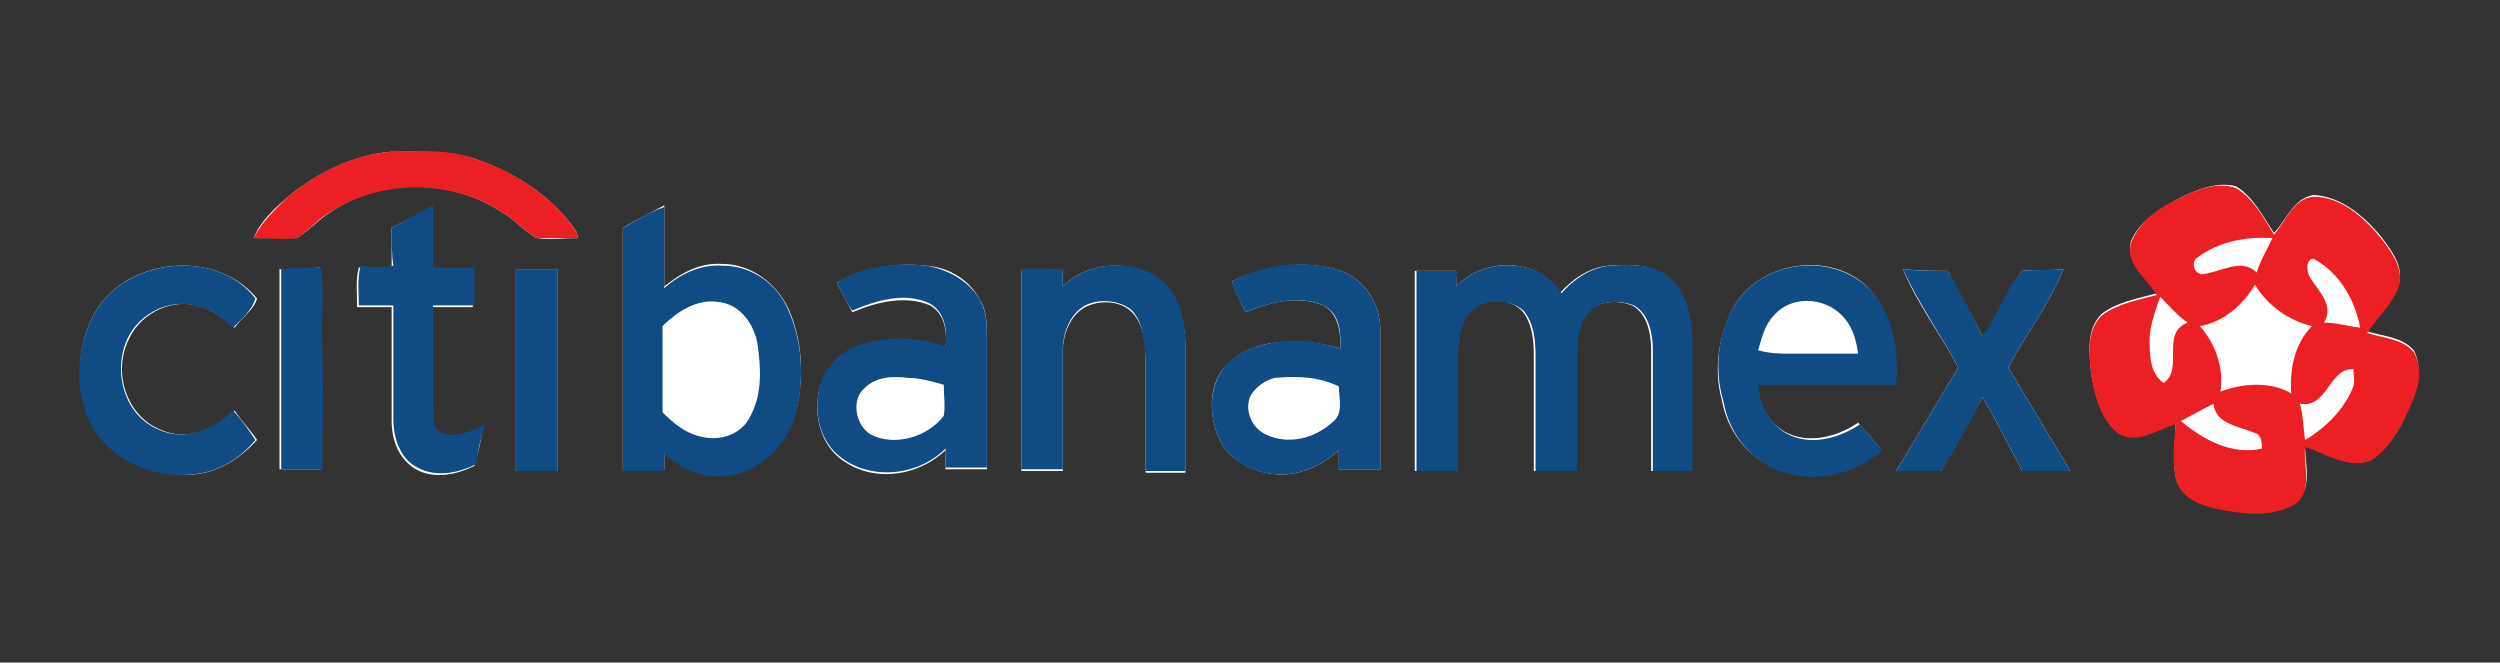 <?xml version="1.0" encoding="utf-8"?>
<!-- Generator: Adobe Illustrator 26.3.1, SVG Export Plug-In . SVG Version: 6.00 Build 0)  -->
<svg version="1.1" id="Capa_1" xmlns="http://www.w3.org/2000/svg" xmlns:xlink="http://www.w3.org/1999/xlink" x="0px" y="0px"
	 viewBox="0 0 144.9 38.4" style="enable-background:new 0 0 144.9 38.4;" xml:space="preserve">
<rect x="0" y="0" width="144.9" height="38.4" fill="#333333" stroke="none"/>
<style type="text/css">
	.st0{fill:#FFFFFF;}
	.st1{fill:#EC2024;}
	.st2{fill:#104B84;}
</style>
<g>
	<path class="st0" d="M16.7,11.4c-0.8,0.7-1.6,1.4-2,2.4c0.8,0,1.7,0,2.5,0c0.8-0.5,1.4-1.2,2.1-1.6c2.9-1.9,6.9-1.8,9.8,0.1
		c0.7,0.4,1.3,1.1,2,1.5c0.8,0.1,1.6,0,2.4,0l-0.1-0.4c-1.4-2-3.5-3.4-5.9-4.2c-1.6-0.5-3.3-0.4-4.9-0.4C20.5,9,18.4,10,16.7,11.4"
		/>
	<path class="st0" d="M126.3,11.5c-1.1,0.6-2.3,1.3-2.8,2.5c-0.3,1.2,0.9,2,1.5,3c-1.1,0.3-2.3,0.5-3.2,1.2
		c-0.9,0.9-0.7,2.3-0.6,3.4c0.2,1.2,0.5,2.4,1.4,3.3c1,0.9,2.4-0.1,3.5-0.4c0,1-0.2,2.1,0,3.1c0.2,1.1,1.4,1.6,2.4,1.8
		c1.4,0.3,3,0.5,4.4-0.2c1.2-0.7,0.7-2.3,0.7-3.4c1.2,0.4,2.5,1.2,3.8,0.8c1-0.6,1.7-1.7,2.1-2.7c0.5-1.1,1-2.5,0.4-3.6
		c-0.7-0.8-1.8-0.8-2.7-1.1c0.6-0.9,1.4-1.6,1.8-2.6c0.4-1.1-0.4-2.1-1-2.9c-1-1.2-2.3-2.3-3.9-2.4c-1.2,0.2-1.6,1.5-2.3,2.2
		c-0.6-0.9-1.2-2.1-2.2-2.7C128.5,10.5,127.3,11,126.3,11.5"/>
	<path class="st0" d="M22.7,13.2c0,0.8,0,1.6,0,2.3c-0.6,0.1-1.3,0.1-1.9,0c-0.2,0.7-0.1,1.5-0.1,2.3c0.7,0,1.4,0,2,0
		c0,2.2,0,4.4,0,6.6c0,1.1,0.4,2.2,1.4,2.8c1.1,0.6,2.4,0.3,3.4-0.2c0.2-0.7,0.4-1.5,0.5-2.3c-0.7,0.5-1.6,0.8-2.5,0.5
		c-0.5-0.3-0.5-0.8-0.5-1.3c0-2,0-4,0-6.1h2.4c0-0.7,0-1.4,0-2.2c-0.8,0-1.6,0-2.4,0c0-1.2,0-2.4,0-3.6
		C24.3,12.4,23.5,12.8,22.7,13.2"/>
	<path class="st0" d="M36.1,13.2c0,4.7,0,9.4,0,14c0.8,0,1.6,0,2.4,0c0-0.3,0-0.7,0-1c1.1,0.9,2.6,1.5,4.1,1.2
		c1.8-0.4,3.2-2,3.6-3.8c0.4-1.9,0.3-3.9-0.5-5.7c-0.7-1.5-2.2-2.6-3.8-2.6c-1.3-0.1-2.4,0.5-3.4,1.3c0-1.6,0-3.1,0-4.7
		C37.6,12.4,36.8,12.8,36.1,13.2"/>
	<path class="st0" d="M5.4,18.3c-1.1,2.1-1,4.7,0.2,6.7c1.2,1.8,3.5,2.6,5.6,2.5c1.4-0.1,2.7-0.9,3.7-2c-0.4-0.6-0.9-1.1-1.3-1.7
		c-1.1,1.1-2.8,1.8-4.3,1.1c-2-0.8-2.8-3.4-1.8-5.3c0.7-1.5,2.6-2.4,4.2-1.8c0.7,0.2,1.3,0.7,1.9,1.2c0.4-0.6,1.1-1,1.3-1.7
		C12.4,14.3,7.1,15,5.4,18.3"/>
	<path class="st0" d="M48.5,16.4c0.3,0.6,0.6,1.1,0.9,1.7c1.4-0.6,3.1-1,4.5-0.4c0.9,0.5,1,1.6,0.9,2.5c-1.5-0.5-3.2-0.6-4.7-0.2
		c-1.1,0.3-2.1,1.1-2.5,2.2c-0.5,1.4-0.2,3.3,1,4.3c1.8,1.5,4.5,1.2,6.2-0.4c0,0.4,0,0.7,0,1.1c0.8,0,1.6,0,2.4,0c0-2.6,0-5.1,0-7.7
		c0-0.7,0-1.5-0.4-2.1c-0.6-1.2-1.8-1.9-3.1-2C51.9,15.2,50,15.5,48.5,16.4"/>
	<path class="st0" d="M61.6,16.6c0-0.2,0-0.7,0-0.9c-0.8,0-1.6-0.1-2.4,0c0,3.9,0,7.8,0,11.6c0.8,0,1.6,0,2.4,0c0-2.3,0-4.6,0-6.9
		c0-1,0.4-2.1,1.3-2.6c0.8-0.4,1.9-0.4,2.6,0.2c0.8,0.7,0.9,1.9,0.9,2.9c0,2.1,0,4.3,0,6.5c0.8,0,1.5,0,2.3,0c0-2.5,0-4.9,0-7.4
		c0-1.4-0.5-3.1-1.7-3.9C65.4,15,63,15.2,61.6,16.6"/>
	<path class="st0" d="M71.4,16.3c0.2,0.6,0.5,1.2,0.8,1.8c1.4-0.6,3-1,4.5-0.4c0.9,0.5,1,1.6,1,2.5c-1.3-0.4-2.7-0.5-4.1-0.3
		c-1.1,0.2-2.1,0.7-2.8,1.6c-0.8,1.2-0.7,2.9,0,4.2c0.7,1.2,2.2,1.8,3.5,1.8c1.2,0,2.4-0.6,3.3-1.4c0,0.4,0,0.7,0,1.1H80
		c0-2.7,0-5.4,0-8.1c0-1.5-0.9-2.9-2.3-3.4C75.6,15,73.3,15.4,71.4,16.3"/>
	<path class="st0" d="M84.4,16.6c0-0.3,0-0.6,0-0.9c-0.8,0-1.6,0-2.4,0c0,3.9,0,7.8,0,11.6c0.8,0,1.6,0,2.4,0c0-2.1,0-4.3,0-6.5
		c0-0.8,0.1-1.7,0.5-2.4c0.7-1.1,2.4-1.3,3.3-0.4c0.6,0.7,0.7,1.7,0.7,2.6c0,2.2,0,4.5,0,6.7c0.8,0,1.6,0,2.4,0c0-2.2,0-4.5,0-6.7
		c0-0.9,0.1-1.9,0.8-2.6c0.7-0.6,1.7-0.6,2.5-0.3c0.9,0.5,1.1,1.7,1.1,2.6c0,2.3,0,4.6,0,7c0.8,0,1.6,0,2.3,0c0-2.4,0-4.8,0-7.2
		c0-1.4-0.2-2.8-1.2-3.9c-0.9-0.9-2.4-0.9-3.6-0.8c-1.1,0.1-2.1,0.8-2.8,1.6C89.2,14.9,86,14.9,84.4,16.6"/>
	<path class="st0" d="M100.6,17.6c-1,1.7-1.3,3.8-0.8,5.6c0.3,1.7,1.4,3.2,3,3.9c2,0.9,4.6,0.4,6.2-1.1c-0.4-0.5-0.9-1-1.3-1.5
		c-1.2,0.8-2.9,1.3-4.3,0.5c-1-0.6-1.5-1.7-1.6-2.8c2.7,0,5.3,0,8,0c0.2-2-0.2-4.2-1.6-5.6C106.1,14.6,102.2,15.1,100.6,17.6"/>
	<path class="st0" d="M16.2,15.6v11.6c0.8,0,1.6,0,2.4,0c0-0.7-0.1-1.5,0-2.2c0.2-2.5-0.1-5.1,0-7.6c0-0.6,0-1.3-0.1-1.9
		C17.8,15.6,17,15.6,16.2,15.6"/>
	<path class="st0" d="M29.9,15.6c0,3.9,0,7.8,0,11.7c0.8,0,1.6,0,2.4,0c0-3.9,0-7.8,0-11.7C31.5,15.6,30.7,15.6,29.9,15.6"/>
	<path class="st0" d="M113.5,21.3c-1.2,2-2.4,4-3.6,6c0.9,0,1.7,0,2.6,0c0.8-1.4,1.7-2.9,2.4-4.3c0.8,1.4,1.6,2.9,2.3,4.3
		c0.9,0,1.8,0,2.8,0c-1.2-2-2.4-4-3.6-6c1-1.9,2.4-3.7,3.2-5.7c-0.8,0.1-1.6,0-2.4,0.1c-0.9,1.1-1.3,2.7-2.3,3.8
		c-0.6-1.3-1.4-2.5-2-3.8c-0.9,0-1.7,0-2.6-0.1C111.1,17.6,112.5,19.4,113.5,21.3"/>
	<path class="st0" d="M127.4,14.9c1.2-0.9,2.8-1.2,4.4-1.1c-0.4,0.6-0.7,1.3-0.9,2c-0.9-0.9-2.2-0.1-3.2,0.1
		C127,15.9,127,15.1,127.4,14.9"/>
	<path class="st0" d="M133.9,16.1c-0.3-0.3-0.3-1.1,0.3-1.1c1.5,0.8,2.4,2.4,2.7,4c-0.7-0.2-1.4-0.3-2.1-0.3
		C135.3,17.7,134.5,16.9,133.9,16.1"/>
	<path class="st0" d="M127.5,18.9c1.4-0.3,2.5-1.2,3.3-2.4c0.7,1.2,1.9,2.1,3.3,2.4c-1,1-1.4,2.5-1.2,3.9c-1.2-0.7-2.8-0.6-4.1-0.1
		C128.8,21.4,128.3,20,127.5,18.9"/>
	<path class="st0" d="M125.2,17.2c0.5,0.5,1,1,1.6,1.5c-1.5,0.6-0.2,2.6-1.4,3.5c-0.7-0.5-0.7-1.3-0.8-2.1
		C124.5,19.1,124.9,18.2,125.2,17.2"/>
	<path class="st0" d="M133.3,23.4c1.6,0.3,1.7-2.1,3.2-2c0,0.3,0.1,0.7,0,1c-0.5,1.4-1.6,2.4-2.8,3.1
		C133.5,24.8,133.4,24.1,133.3,23.4"/>
	<path class="st0" d="M126.4,24.4c0.7-0.3,1.3-0.6,1.9-1c0.1,1.2,1.5,1.3,2.4,1.7c0.4,0.1,0.4,0.6,0.4,0.9
		C129.4,26.3,127.6,25.5,126.4,24.4"/>
	<path class="st1" d="M16.7,11.4c1.7-1.4,3.7-2.4,5.9-2.6c1.7,0,3.3-0.2,4.9,0.4c2.3,0.7,4.5,2.2,5.9,4.2l0.1,0.4
		c-0.8,0-1.6,0-2.4,0c-0.7-0.4-1.3-1.1-2-1.5c-2.9-1.9-6.9-1.9-9.8-0.1c-0.8,0.4-1.4,1.2-2.1,1.6c-0.8,0.1-1.7,0-2.5,0
		C15.2,12.8,16,12.1,16.7,11.4"/>
	<path class="st1" d="M126.3,11.5c1-0.5,2.2-1,3.3-0.6c1,0.6,1.6,1.7,2.2,2.7c0.7-0.8,1.1-2.1,2.3-2.2c1.6,0,2.9,1.2,3.9,2.4
		c0.6,0.8,1.4,1.8,1,2.9c-0.4,1-1.2,1.7-1.8,2.6c0.9,0.3,2,0.3,2.7,1.1c0.7,1.2,0.1,2.5-0.4,3.6c-0.5,1-1.1,2.1-2.1,2.7
		c-1.3,0.5-2.6-0.4-3.8-0.8c-0.1,1.1,0.5,2.7-0.7,3.4c-1.4,0.7-2.9,0.5-4.4,0.2c-1-0.2-2.2-0.7-2.4-1.8c-0.2-1-0.1-2.1,0-3.1
		c-1.1,0.3-2.4,1.3-3.5,0.4c-0.9-0.9-1.2-2.1-1.4-3.3c-0.1-1.1-0.3-2.5,0.6-3.4c0.9-0.7,2.1-0.9,3.2-1.2c-0.5-0.9-1.8-1.7-1.5-3
		C124,12.8,125.2,12,126.3,11.5 M127.4,14.9c-0.4,0.2-0.3,0.9,0.2,1c1.1-0.1,2.3-1,3.2-0.1c0.2-0.7,0.6-1.3,0.9-2
		C130.2,13.7,128.6,14,127.4,14.9 M133.9,16.1c0.5,0.8,1.4,1.6,0.8,2.6c0.7,0,1.4,0.2,2.1,0.3c-0.3-1.6-1.2-3.2-2.7-4
		C133.6,15,133.7,15.8,133.9,16.1 M127.5,18.9c0.9,1,1.4,2.4,1.2,3.8c1.3-0.5,2.9-0.6,4.1,0.1c-0.1-1.4,0.2-2.9,1.2-3.9
		c-1.3-0.3-2.6-1.2-3.3-2.4C130,17.7,128.8,18.7,127.5,18.9 M125.2,17.2c-0.3,0.9-0.7,1.9-0.6,2.9c0,0.7,0.1,1.6,0.8,2.1
		c1.2-0.8-0.2-2.9,1.4-3.5C126.2,18.3,125.7,17.7,125.2,17.2 M133.3,23.4c0.2,0.7,0.2,1.4,0.3,2.1c1.2-0.7,2.3-1.8,2.8-3.1
		c0.1-0.3,0-0.7,0-1C135,21.3,134.9,23.7,133.3,23.4 M126.4,24.4c1.3,1.1,3,2,4.7,1.6c0-0.3,0-0.8-0.4-0.9c-0.9-0.4-2.3-0.5-2.4-1.7
		C127.7,23.7,127,24.1,126.4,24.4"/>
	<path class="st2" d="M22.7,13.2c0.8-0.4,1.6-0.9,2.4-1.3c0,1.2,0,2.4,0,3.6c0.8,0,1.6,0,2.4,0c0,0.7,0,1.4,0,2.2h-2.4
		c0,2,0,4,0,6.1c0,0.5,0,1,0.5,1.3c0.9,0.3,1.7-0.1,2.5-0.5c-0.2,0.7-0.4,1.5-0.5,2.3c-1,0.5-2.3,0.8-3.4,0.2
		c-1-0.5-1.4-1.7-1.4-2.8c0-2.2,0-4.4,0-6.6c-0.7,0-1.4,0-2,0c0-0.7-0.1-1.5,0.1-2.3c0.6,0.1,1.3,0.1,1.9,0
		C22.7,14.8,22.7,14,22.7,13.2"/>
	<path class="st2" d="M36.1,13.2c0.8-0.4,1.5-0.9,2.4-1.2c0,1.6,0,3.1,0,4.7c0.9-0.8,2.1-1.4,3.4-1.3c1.7,0,3.2,1.1,3.8,2.6
		c0.8,1.8,0.9,3.8,0.5,5.7c-0.4,1.8-1.8,3.4-3.6,3.8c-1.5,0.4-3-0.2-4.1-1.2c0,0.3,0,0.7,0,1c-0.8,0-1.6,0-2.4,0
		C36.1,22.6,36.1,17.9,36.1,13.2 M38.4,18.9c0,1.7,0,3.3,0,5c0.6,0.6,1.3,1.2,2.2,1.4c1.1,0.3,2.4-0.1,2.9-1.2
		c0.7-1.3,0.6-2.8,0.4-4.2c-0.2-1.1-1-2.3-2.3-2.4C40.4,17.3,39.2,18.1,38.4,18.9"/>
	<path class="st2" d="M5.4,18.3c1.7-3.3,7.1-4,9.4-1c-0.2,0.7-0.8,1.2-1.3,1.7c-0.5-0.5-1.1-1-1.9-1.2c-1.6-0.6-3.5,0.3-4.2,1.8
		c-0.9,1.9-0.2,4.5,1.8,5.3c1.5,0.7,3.2,0,4.3-1.1c0.5,0.5,0.9,1.1,1.3,1.7c-0.9,1.1-2.2,1.9-3.7,2c-2.1,0.2-4.4-0.7-5.6-2.5
		C4.3,23.1,4.3,20.4,5.4,18.3"/>
	<path class="st2" d="M48.5,16.4c1.5-1,3.4-1.2,5.2-1c1.2,0.2,2.5,0.9,3.1,2c0.4,0.7,0.4,1.4,0.4,2.1c0,2.6,0,5.1,0,7.6
		c-0.8,0-1.6,0-2.4,0c0-0.4,0-0.7,0-1.1c-1.6,1.6-4.4,1.9-6.2,0.4c-1.2-1-1.5-2.8-1-4.3c0.4-1.1,1.4-1.9,2.5-2.2
		c1.5-0.4,3.2-0.4,4.7,0.2c0.1-0.9,0-2-0.9-2.5c-1.4-0.7-3.1-0.2-4.5,0.4C49.1,17.6,48.8,17,48.5,16.4 M50.1,22.5
		c-0.8,0.7-0.5,2.2,0.4,2.7c1.4,0.7,3.3,0.1,4.2-1.1c0.1-0.6,0-1.2,0-1.8c-0.7-0.2-1.4-0.4-2.1-0.4C51.8,21.8,50.8,21.8,50.1,22.5"
		/>
	<path class="st2" d="M61.6,16.6C63,15.2,65.4,15,67,16c1.3,0.8,1.7,2.5,1.7,3.9c0,2.5,0,4.9,0,7.4c-0.8,0-1.5,0-2.3,0
		c0-2.1,0-4.3,0-6.5c-0.1-1-0.1-2.2-0.9-2.9c-0.7-0.5-1.8-0.6-2.6-0.2c-0.9,0.5-1.3,1.6-1.3,2.6c0,2.3,0,4.6,0,6.9
		c-0.8,0-1.6,0-2.4,0c0-3.9,0-7.8,0-11.6c0.8-0.1,1.6,0,2.4,0C61.6,15.9,61.6,16.3,61.6,16.6"/>
	<path class="st2" d="M71.4,16.3c1.9-1,4.3-1.3,6.3-0.6c1.4,0.5,2.3,1.9,2.3,3.4c0,2.7,0,5.4,0,8.1h-2.4c0-0.4,0-0.7,0-1.1
		c-0.9,0.8-2.1,1.4-3.3,1.4c-1.4,0-2.8-0.6-3.5-1.8c-0.7-1.3-0.8-2.9,0-4.2c0.6-0.9,1.7-1.4,2.8-1.6c1.4-0.3,2.8-0.1,4.1,0.3
		c0-0.9,0-2-1-2.5c-1.4-0.6-3.1-0.2-4.5,0.4C71.9,17.5,71.6,17,71.4,16.3 M73.9,21.9c-0.5,0.1-1.1,0.5-1.4,1c-0.4,0.8,0,1.9,0.9,2.3
		c1.3,0.6,2.8,0.2,3.8-0.7c0.7-0.5,0.4-1.4,0.4-2.1C76.4,21.8,75.1,21.8,73.9,21.9"/>
	<path class="st2" d="M84.4,16.6c1.6-1.7,4.8-1.7,6.1,0.4c0.7-0.8,1.7-1.5,2.8-1.6c1.2-0.1,2.7-0.1,3.6,0.8c1,1,1.2,2.5,1.2,3.9
		c0,2.4,0,4.8,0,7.2c-0.8,0-1.6,0-2.3,0c0-2.3,0-4.6,0-7c0-0.9-0.2-2.1-1.1-2.6c-0.8-0.3-1.9-0.3-2.5,0.3c-0.7,0.7-0.8,1.7-0.8,2.6
		c0,2.2,0,4.5,0,6.7c-0.8,0-1.6,0-2.4,0c0-2.2,0-4.5,0-6.7c0-0.9-0.1-1.9-0.7-2.6c-0.9-0.8-2.7-0.7-3.3,0.4
		c-0.4,0.7-0.5,1.6-0.5,2.4c0,2.2,0,4.3,0,6.5c-0.8,0-1.6,0-2.4,0c0-3.9,0-7.8,0-11.6c0.8,0,1.6,0,2.4,0
		C84.4,16,84.4,16.3,84.4,16.6"/>
	<path class="st2" d="M100.6,17.6c1.6-2.5,5.5-3,7.7-0.9c1.4,1.4,1.8,3.6,1.6,5.6c-2.7,0-5.4,0-8,0c0.1,1.1,0.6,2.2,1.6,2.8
		c1.4,0.8,3.1,0.3,4.3-0.5c0.4,0.5,0.9,1,1.3,1.5c-1.7,1.5-4.2,2-6.2,1.1c-1.6-0.7-2.7-2.2-3-3.9C99.3,21.3,99.6,19.2,100.6,17.6
		 M102.8,18.3c-0.5,0.5-0.7,1.3-0.9,2c0.7,0.2,1.3,0.2,2,0.2c1.3,0,2.5,0,3.8,0c-0.1-0.6-0.2-1.2-0.6-1.8
		C106.1,17.2,103.9,17,102.8,18.3"/>
	<path class="st2" d="M16.2,15.6c0.8-0.1,1.6-0.1,2.4-0.1c0.1,0.6,0.1,1.3,0.1,1.9c-0.1,2.5,0.1,5.1,0,7.6c0,0.7,0,1.5,0,2.2
		c-0.8,0-1.6,0-2.4,0V15.6z"/>
	<path class="st2" d="M29.9,15.6c0.8,0,1.6,0,2.4,0c0,3.9,0,7.8,0,11.7c-0.8,0-1.6,0-2.4,0C29.9,23.4,29.9,19.5,29.9,15.6"/>
	<path class="st2" d="M113.5,21.3c-1-1.9-2.3-3.7-3.2-5.7c0.9,0.1,1.7,0.1,2.6,0.1c0.7,1.3,1.4,2.5,2,3.8c0.9-1.2,1.3-2.7,2.3-3.8
		c0.8-0.1,1.6,0,2.4-0.1c-0.8,2-2.2,3.8-3.2,5.7c1.2,2,2.4,4,3.6,6c-0.9,0-1.8,0-2.8,0c-0.7-1.4-1.5-2.9-2.3-4.3
		c-0.7,1.5-1.5,2.9-2.4,4.3c-0.9,0-1.7,0-2.6,0C111.1,25.3,112.3,23.3,113.5,21.3"/>
</g>
</svg>
